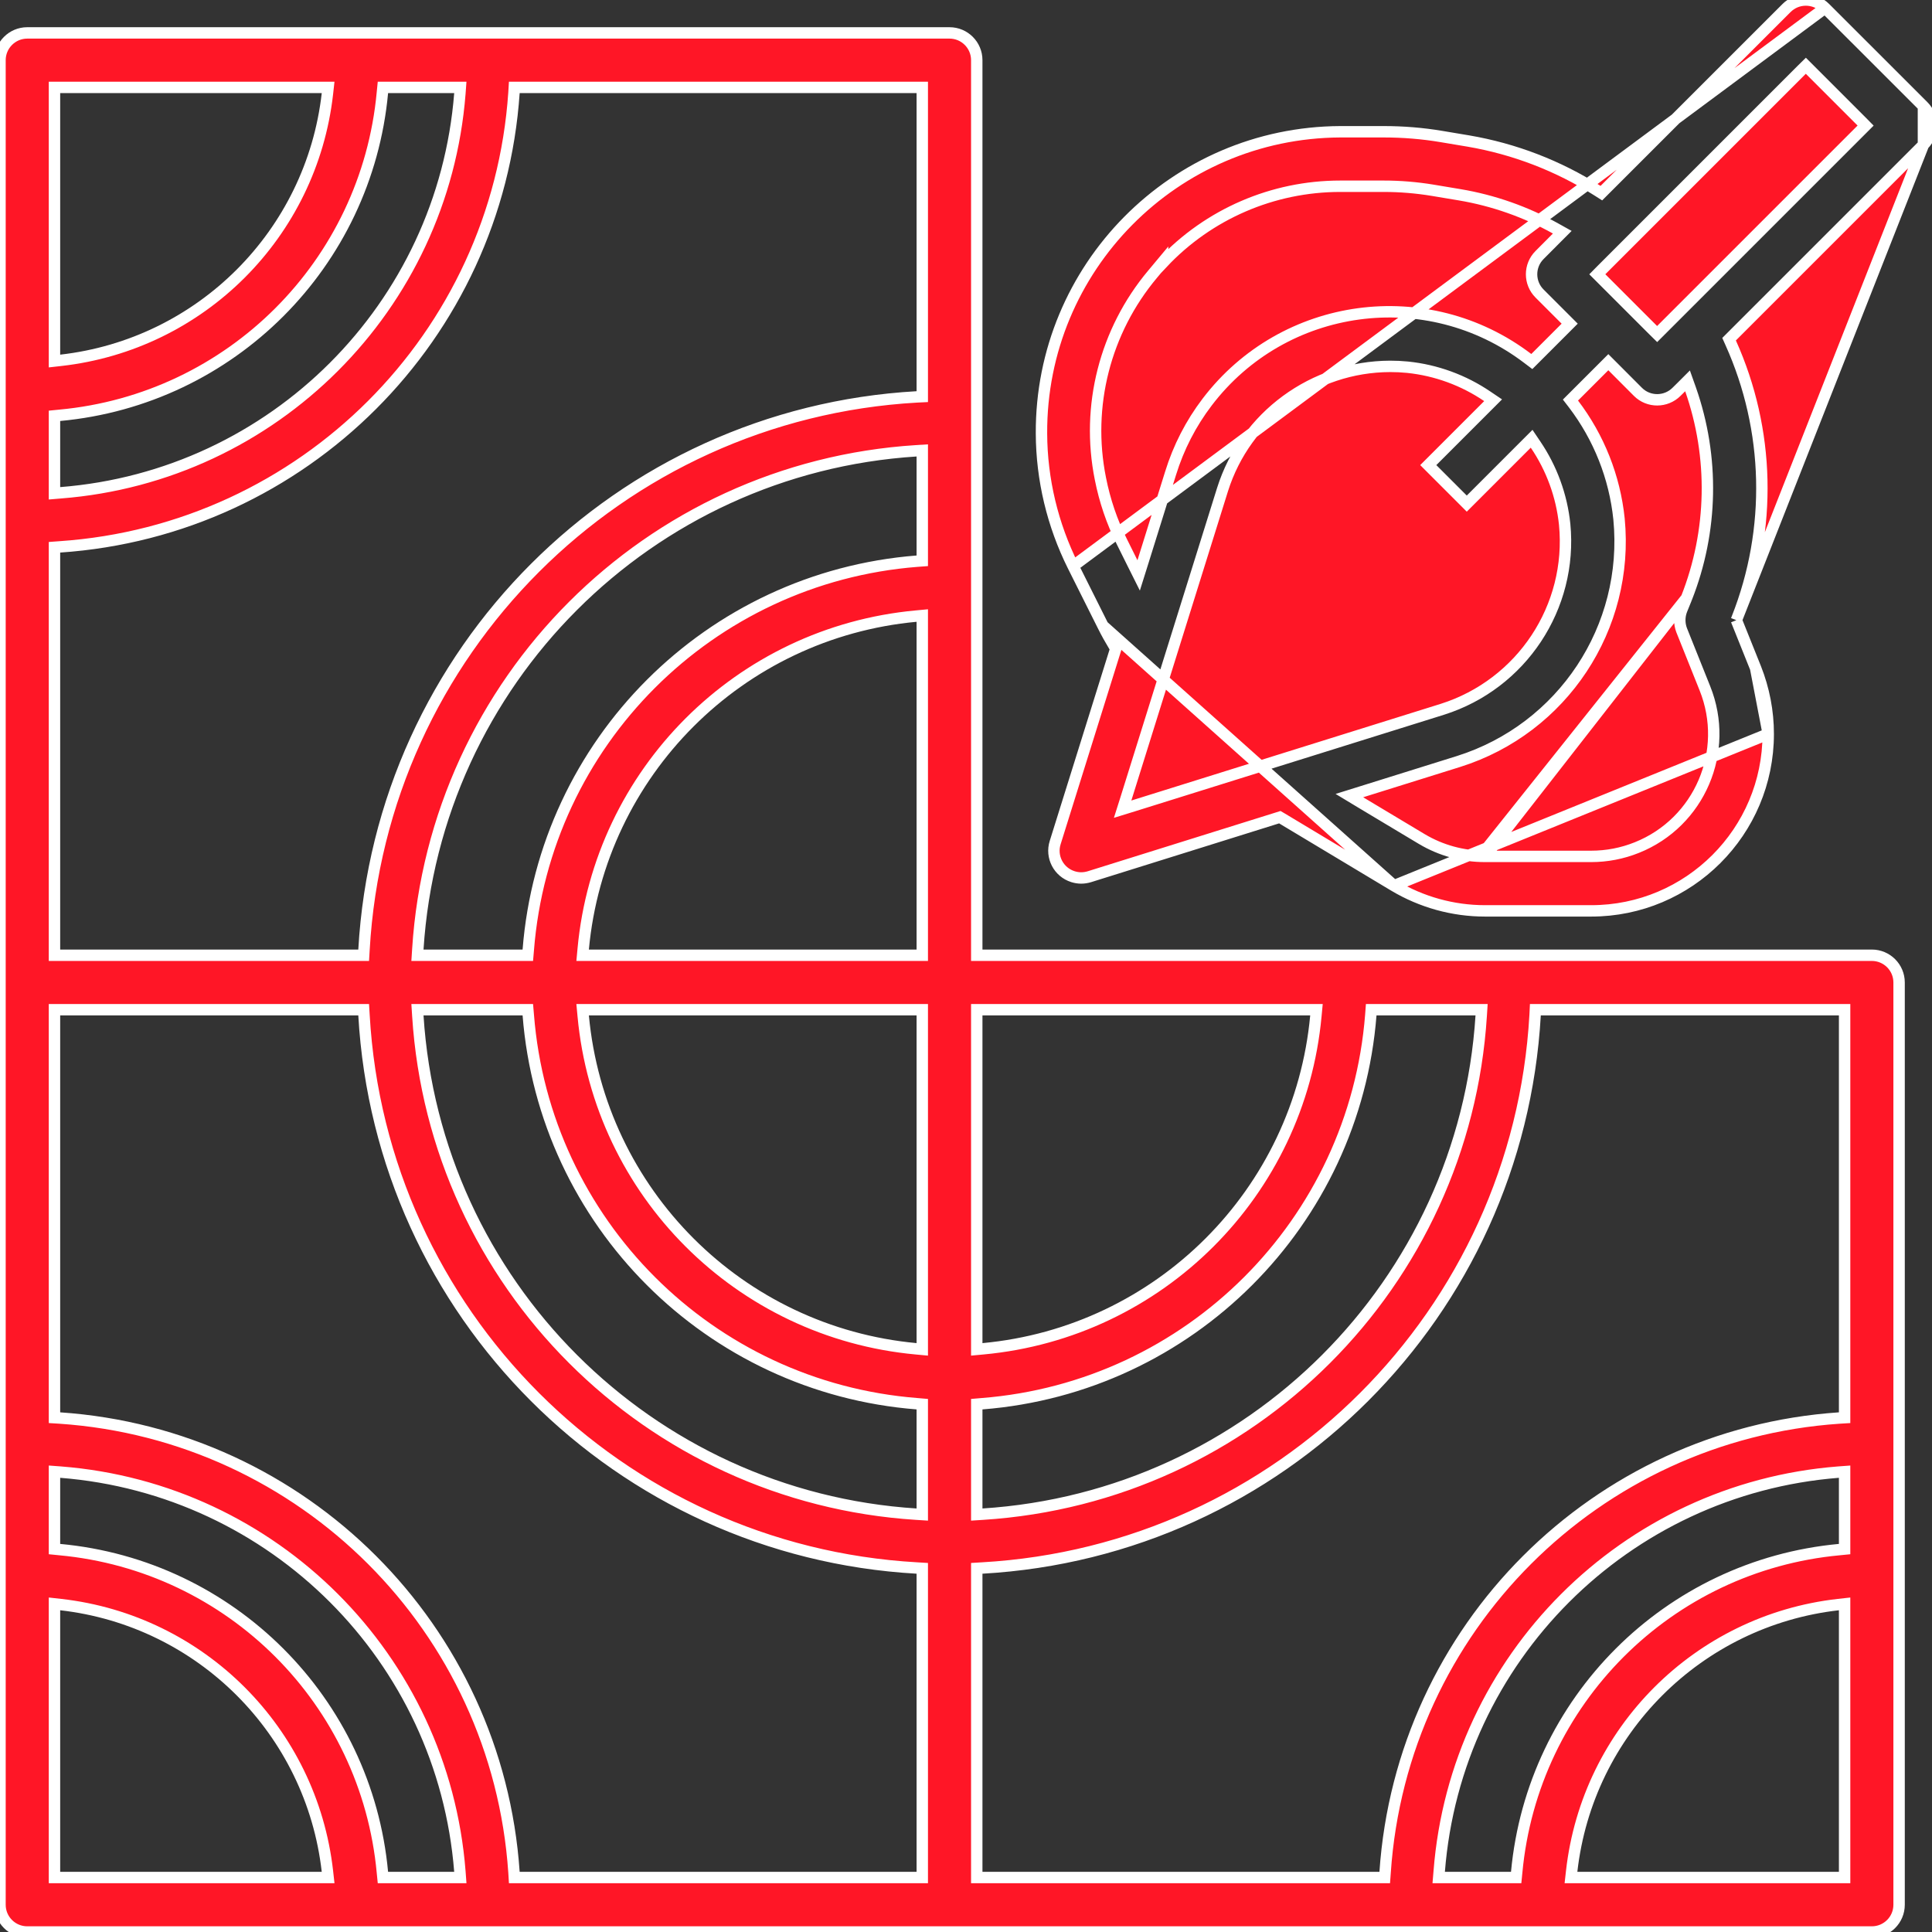 <svg width="30" height="30" viewBox="0 0 30 30" fill="none" xmlns="http://www.w3.org/2000/svg">
<rect x="0" y="0" width="30" height="30" fill="#333333" stroke="none"/>
<g clip-path="url(#clip0_179_4980)">
<path d="M15.167 14.744V14.833H15.256H29.066C29.299 14.833 29.489 15.022 29.489 15.256V29.577C29.489 29.811 29.299 30 29.066 30H0.423C0.19 30 0 29.811 0 29.577V0.934C0 0.701 0.19 0.511 0.423 0.511H14.744C14.978 0.511 15.167 0.701 15.167 0.934V14.744ZM14.225 20.944L14.321 20.953V20.856V15.767V15.679H14.233H9.144H9.047L9.056 15.775C9.31 18.518 11.482 20.69 14.225 20.944ZM14.321 21.886V21.804L14.24 21.797C11.016 21.544 8.456 18.984 8.203 15.76L8.196 15.679H8.115H6.577H6.482L6.488 15.773C6.754 19.932 10.068 23.246 14.227 23.512L14.321 23.518V23.423V21.886ZM15.256 15.679H15.167V15.767V20.856V20.953L15.264 20.944C18.006 20.69 20.179 18.518 20.433 15.775L20.442 15.679H20.345H15.256ZM9.056 14.736L9.047 14.833H9.144H14.233H14.321V14.744V9.655V9.558L14.225 9.567C11.482 9.821 9.31 11.993 9.056 14.736ZM14.24 8.714L14.321 8.708V8.626V7.088V6.994L14.227 7C10.068 7.265 6.754 10.579 6.488 14.739L6.482 14.833H6.577H8.115H8.196L8.203 14.751C8.456 11.528 11.016 8.967 14.24 8.714ZM5.652 15.762L5.647 15.679H5.564H0.934H0.846V15.767V21.931V22.014L0.928 22.019C4.712 22.276 7.724 25.288 7.981 29.072L7.986 29.154H8.069H14.233H14.321V29.066V24.436V24.353L14.238 24.348C9.609 24.086 5.914 20.391 5.652 15.762ZM0.944 24.916L0.846 24.905V25.004V29.066V29.154H0.934H4.996H5.095L5.084 29.056C4.837 26.88 3.12 25.163 0.944 24.916ZM5.938 29.074L5.946 29.154H6.026H7.053H7.148L7.141 29.059C6.881 25.748 4.252 23.119 0.941 22.859L0.846 22.852V22.947V23.974V24.054L0.926 24.062C3.586 24.308 5.692 26.415 5.938 29.074ZM22.348 29.059L22.34 29.154H22.436H23.462H23.543L23.551 29.074C23.797 26.415 25.903 24.308 28.562 24.062L28.643 24.054V23.974V22.947V22.852L28.547 22.859C25.237 23.119 22.607 25.748 22.348 29.059ZM24.405 29.056L24.394 29.154H24.493H28.554H28.643V29.066V25.004V24.905L28.544 24.916C26.368 25.163 24.651 26.88 24.405 29.056ZM28.56 22.019L28.643 22.014V21.931V15.767V15.679H28.554H23.925H23.841L23.837 15.762C23.575 20.391 19.88 24.086 15.251 24.348L15.167 24.353V24.436V29.066V29.154H15.256H21.42H21.502L21.508 29.072C21.765 25.288 24.777 22.276 28.56 22.019ZM23 15.773L23.006 15.679H22.912H21.374H21.292L21.286 15.76C21.033 18.984 18.472 21.544 15.249 21.797L15.167 21.804V21.886V23.423V23.518L15.261 23.512C19.421 23.246 22.735 19.932 23 15.773ZM14.238 6.163L14.321 6.159V6.075V1.446V1.357H14.233H8.069H7.986L7.981 1.44C7.724 5.223 4.712 8.235 0.928 8.492L0.846 8.498V8.58V14.744V14.833H0.934H5.564H5.647L5.652 14.749C5.914 10.12 9.609 6.425 14.238 6.163ZM7.141 1.453L7.148 1.357H7.053H6.026H5.946L5.938 1.438C5.692 4.097 3.586 6.203 0.926 6.449L0.846 6.457V6.537V7.564V7.66L0.941 7.652C4.252 7.393 6.881 4.763 7.141 1.453ZM5.084 1.456L5.095 1.357H4.996H0.934H0.846V1.446V5.507V5.606L0.944 5.595C3.12 5.349 4.837 3.632 5.084 1.456Z" fill="#FF1626" stroke="white" stroke-width="0.177"/>
<path d="M17.127 9.717C17.181 9.826 17.241 9.933 17.305 10.039L17.326 10.073L17.314 10.111L16.385 13.083C16.314 13.305 16.438 13.543 16.661 13.613C16.703 13.626 16.745 13.633 16.788 13.633C16.832 13.633 16.875 13.626 16.915 13.614L19.835 12.701L19.873 12.689L19.907 12.709L21.646 13.753L17.127 9.717ZM26.962 9.63L26.975 9.597C27.519 8.217 27.483 6.676 26.874 5.323L26.849 5.267L26.892 5.224L29.867 2.249L26.962 9.63ZM26.962 9.63L26.975 9.662L26.962 9.63ZM26.962 9.63L26.975 9.662L26.962 9.63ZM26.975 9.662L27.261 10.375L26.975 9.662ZM26.975 9.662L27.261 10.375L26.975 9.662ZM28.34 0.124C28.175 -0.041 27.907 -0.041 27.742 0.124L24.916 2.949L24.866 2.999L24.806 2.961C24.196 2.574 23.515 2.312 22.802 2.19L22.384 2.12C22.087 2.07 21.787 2.046 21.487 2.046H20.811C18.236 2.059 16.159 4.156 16.172 6.731C16.175 7.446 16.344 8.15 16.663 8.79L28.34 0.124ZM28.34 0.124L29.867 1.65L28.34 0.124ZM28.34 0.124L29.867 1.65L28.34 0.124ZM26.188 9.287L26.113 9.472C26.074 9.573 26.074 9.686 26.113 9.787L26.474 10.689C26.865 11.664 26.392 12.771 25.417 13.161C25.191 13.252 24.951 13.298 24.708 13.298H23.059M26.188 9.287L23.059 13.21L23.059 13.298M26.188 9.287C26.598 8.249 26.62 7.099 26.251 6.046L26.204 5.914L26.105 6.013L26.033 6.084C25.868 6.249 25.599 6.25 25.434 6.085L25.037 5.687L24.974 5.624L24.911 5.687L24.441 6.157L24.386 6.212L24.433 6.273C24.828 6.792 25.073 7.409 25.14 8.058C25.304 9.744 24.265 11.315 22.649 11.824L21.142 12.295L20.953 12.354L21.122 12.456L22.08 13.03C22.376 13.206 22.715 13.299 23.059 13.298M26.188 9.287L23.059 13.298L26.188 9.287ZM27.261 10.375C27.39 10.7 27.457 11.046 27.457 11.396L27.261 10.375ZM29.867 1.65C30.032 1.816 30.032 2.083 29.867 2.249V1.65ZM18.984 7.6L17.483 12.404L17.432 12.565L17.594 12.515L22.397 11.014C23.628 10.624 24.421 9.427 24.296 8.142C24.25 7.698 24.094 7.271 23.843 6.902L23.783 6.813L23.707 6.889L22.776 7.82L22.178 7.222L23.109 6.291L23.185 6.215L23.096 6.155C22.727 5.904 22.301 5.748 21.856 5.702C21.766 5.693 21.676 5.689 21.587 5.689C20.396 5.692 19.343 6.464 18.984 7.6ZM28.103 1.083L28.041 1.021L27.978 1.083L24.865 4.196L24.803 4.259L24.865 4.321L25.669 5.125L25.732 5.187L25.794 5.125L28.907 2.012L28.969 1.95L28.907 1.887L28.103 1.083ZM20.811 2.892C19.763 2.892 18.766 3.325 18.053 4.083V4.071L17.897 4.258C17.159 5.138 16.86 6.307 17.087 7.433C17.154 7.772 17.265 8.102 17.42 8.411L17.583 8.739L17.681 8.935L17.747 8.725L18.177 7.348C18.3 6.949 18.492 6.575 18.745 6.243C19.934 4.681 22.163 4.379 23.724 5.567L23.786 5.614L23.841 5.559L24.311 5.089L24.374 5.026L24.311 4.963L23.906 4.558C23.741 4.393 23.741 4.125 23.906 3.96L24.176 3.689L24.259 3.606L24.157 3.549C23.693 3.29 23.188 3.112 22.663 3.024L22.244 2.954C21.994 2.913 21.741 2.892 21.487 2.892H20.811ZM23.059 14.144C22.561 14.144 22.073 14.008 21.646 13.753L27.457 11.396C27.457 12.914 26.226 14.144 24.708 14.144H23.059Z" fill="#FF1626"/>
<path d="M17.127 9.717C17.181 9.826 17.241 9.933 17.305 10.039L17.326 10.073L17.314 10.111L16.385 13.083C16.314 13.305 16.438 13.543 16.661 13.613C16.703 13.626 16.745 13.633 16.788 13.633C16.832 13.633 16.875 13.626 16.915 13.614L19.835 12.701L19.873 12.689L19.907 12.709L21.646 13.753M17.127 9.717L21.646 13.753M17.127 9.717L16.663 8.79M21.646 13.753C22.073 14.008 22.561 14.144 23.059 14.144H24.708C26.226 14.144 27.457 12.914 27.457 11.396M21.646 13.753L27.457 11.396M16.663 8.79C16.344 8.15 16.175 7.446 16.172 6.731C16.159 4.156 18.236 2.059 20.811 2.046H21.487C21.787 2.046 22.087 2.07 22.384 2.12L22.802 2.19C23.515 2.312 24.196 2.574 24.806 2.961L24.866 2.999L24.916 2.949L27.742 0.124C27.907 -0.041 28.175 -0.041 28.34 0.124M16.663 8.79L28.34 0.124M26.962 9.63L26.975 9.597C27.519 8.217 27.483 6.676 26.874 5.323L26.849 5.267L26.892 5.224L29.867 2.249M26.962 9.63L29.867 2.249M26.962 9.63L26.975 9.662L27.261 10.375M29.867 2.249C30.032 2.083 30.032 1.816 29.867 1.65M29.867 2.249V1.65M27.261 10.375C27.39 10.7 27.457 11.046 27.457 11.396M27.261 10.375L27.457 11.396M28.34 0.124L29.867 1.65M26.188 9.287L26.113 9.472C26.074 9.573 26.074 9.686 26.113 9.787L26.474 10.689C26.865 11.664 26.392 12.771 25.417 13.161C25.191 13.252 24.951 13.298 24.708 13.298H23.059M26.188 9.287L23.059 13.21L23.059 13.298M26.188 9.287C26.598 8.249 26.62 7.099 26.251 6.046L26.204 5.914L26.105 6.013L26.033 6.084C25.868 6.249 25.599 6.25 25.434 6.085L25.037 5.687L24.974 5.624L24.911 5.687L24.441 6.157L24.386 6.212L24.433 6.273C24.828 6.792 25.073 7.409 25.14 8.058C25.304 9.744 24.265 11.315 22.649 11.824L21.142 12.295L20.953 12.354L21.122 12.456L22.08 13.03C22.376 13.206 22.715 13.299 23.059 13.298M26.188 9.287L23.059 13.298M18.984 7.6L17.483 12.404L17.432 12.565L17.594 12.515L22.397 11.014C23.628 10.624 24.421 9.427 24.296 8.142C24.25 7.698 24.094 7.271 23.843 6.902L23.783 6.813L23.707 6.889L22.776 7.82L22.178 7.222L23.109 6.291L23.185 6.215L23.096 6.155C22.727 5.904 22.301 5.748 21.856 5.702C21.766 5.693 21.676 5.689 21.587 5.689C20.396 5.692 19.343 6.464 18.984 7.6ZM28.103 1.083L28.041 1.021L27.978 1.083L24.865 4.196L24.803 4.259L24.865 4.321L25.669 5.125L25.732 5.187L25.794 5.125L28.907 2.012L28.969 1.95L28.907 1.887L28.103 1.083ZM20.811 2.892C19.763 2.892 18.766 3.325 18.053 4.083V4.071L17.897 4.258C17.159 5.138 16.86 6.307 17.087 7.433C17.154 7.772 17.265 8.102 17.42 8.411L17.583 8.739L17.681 8.935L17.747 8.725L18.177 7.348C18.3 6.949 18.492 6.575 18.745 6.243C19.934 4.681 22.163 4.379 23.724 5.567L23.786 5.614L23.841 5.559L24.311 5.089L24.374 5.026L24.311 4.963L23.906 4.558C23.741 4.393 23.741 4.125 23.906 3.96L24.176 3.689L24.259 3.606L24.157 3.549C23.693 3.29 23.188 3.112 22.663 3.024L22.244 2.954C21.994 2.913 21.741 2.892 21.487 2.892H20.811Z" stroke="white" stroke-width="0.177"/>
</g>
<defs>
<clipPath id="clip0_179_4980">
<rect width="30" height="30" fill="white"/>
</clipPath>
</defs>
</svg>
